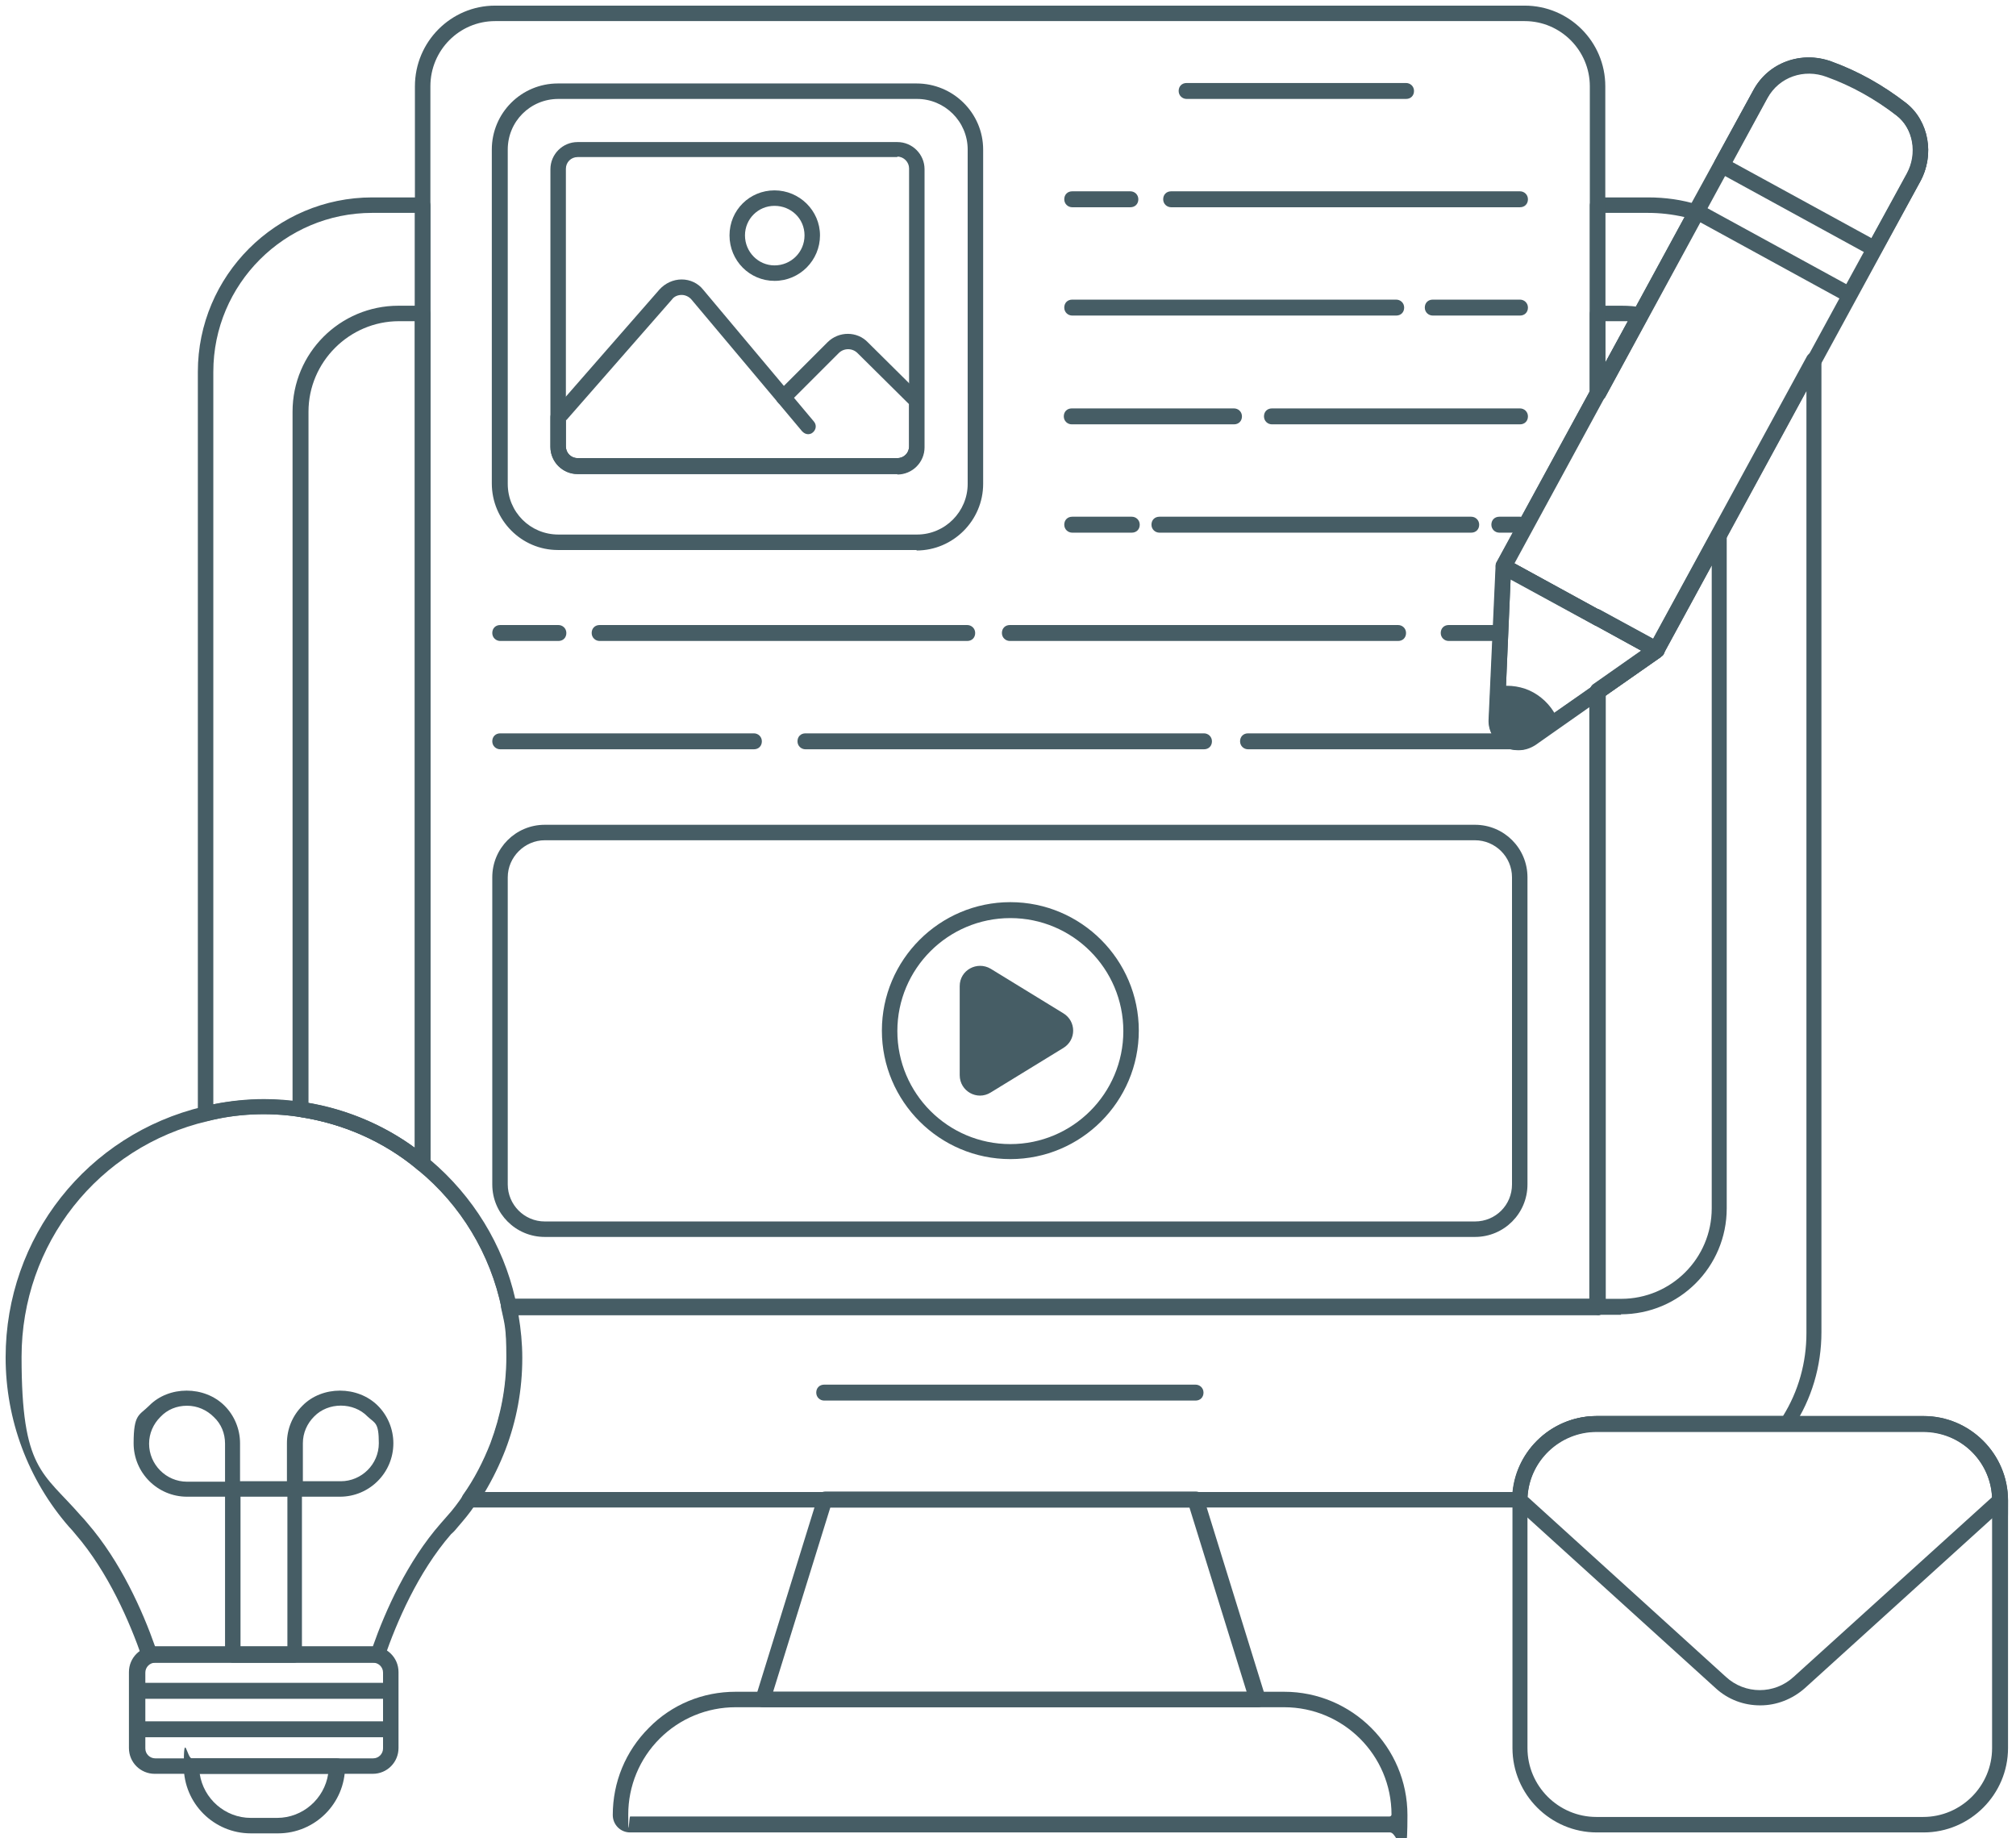 <?xml version="1.0" encoding="UTF-8"?>
<svg id="_Слой_1" data-name="Слой_1" xmlns="http://www.w3.org/2000/svg" version="1.1" viewBox="0 0 430 392">
  <!-- Generator: Adobe Illustrator 29.7.1, SVG Export Plug-In . SVG Version: 2.1.1 Build 8)  -->
  <defs>
    <style>
      .st0 {
        fill: #465d65;
      }
    </style>
  </defs>
  <g>
    <path class="st0" d="M268.2,364.1h-105.5c-.5,0-1-.2-1.3-.7-.3-.4-.4-1-.2-1.5l13.2-42.6c.2-.7.9-1.2,1.6-1.2h79.1c.7,0,1.4.5,1.6,1.2l13.2,42.6c.2.5,0,1-.2,1.5-.3.4-.8.7-1.3.7ZM164.9,360.8h101l-12.2-39.3h-76.6l-12.2,39.3Z"/>
    <path class="st0" d="M90.1,249.8c-.4,0-.8-.1-1.1-.4-7.2-6-15.9-9.8-25.2-11.2-.8-.1-1.4-.8-1.4-1.6V87.8c0-12.5,10.1-22.6,22.6-22.6h5.1c.9,0,1.7.7,1.7,1.7v181.3c0,.6-.4,1.2-1,1.5-.2.1-.5.2-.7.2ZM65.8,235.2c8.2,1.4,16,4.7,22.7,9.6V68.5h-3.4c-10.6,0-19.3,8.7-19.3,19.3v147.4Z"/>
    <path class="st0" d="M340.7,85.5c-.1,0-.3,0-.4,0-.7-.2-1.2-.8-1.2-1.6v-17c0-.9.7-1.7,1.7-1.7h5.1c1.5,0,2.9.1,4.3.4.5.1.9.4,1.2.9.2.5.2,1,0,1.5l-9,16.6c-.3.5-.9.9-1.5.9ZM342.4,68.5v8.8l4.8-8.8c-.5,0-.9,0-1.4,0h-3.4Z"/>
    <path class="st0" d="M345.8,280.4h-5.1c-.9,0-1.7-.7-1.7-1.7v-131.2c0-.5.3-1,.7-1.4l10.4-7.3-10.2-5.6c-.5-.3-.9-.8-.9-1.5s.3-1.2.8-1.5c.5-.3,1.1-.3,1.6,0l11.2,6.1,12.6-23.1c.4-.7,1.1-1,1.9-.8.7.2,1.2.8,1.2,1.6v143.7c0,12.5-10.1,22.6-22.6,22.6ZM342.4,277h3.4c10.6,0,19.3-8.6,19.3-19.3V120.6l-10.3,18.9c0,.1-.2.3-.3.4,0,0-.2.1-.2.2l-11.9,8.3v128.7Z"/>
    <path class="st0" d="M340.7,85.5c-.1,0-.3,0-.4,0-.7-.2-1.2-.8-1.2-1.6v-40.1c0-.9.7-1.7,1.7-1.7h10.7c3.7,0,7.3.5,10.8,1.6.5.1.9.5,1.1,1,.2.5.2,1,0,1.4l-21,38.6c-.3.5-.9.9-1.5.9ZM342.4,45.4v32l16.9-31.1c-2.6-.6-5.2-.9-7.9-.9h-9Z"/>
    <path class="st0" d="M90.1,249.8c-.4,0-.8-.1-1.1-.4-7.2-6-15.9-9.8-25.2-11.2-6.5-1-13.4-.7-19.6.9-.5.1-1,0-1.4-.3-.4-.3-.6-.8-.6-1.3V79.3c0-20.5,16.7-37.2,37.2-37.2h10.7c.9,0,1.7.7,1.7,1.7v204.4c0,.6-.4,1.2-1,1.5-.2.1-.5.2-.7.2ZM56.3,234.4c2.7,0,5.4.2,8.1.6,8.7,1.3,17,4.6,24.1,9.8V45.4h-9.1c-18.7,0-33.9,15.2-33.9,33.9v156.2c3.5-.7,7.1-1.1,10.8-1.1Z"/>
    <path class="st0" d="M324.2,321.5H100.1c-.6,0-1.2-.3-1.5-.9-.3-.5-.2-1.2.1-1.7,2.5-3.5,4.4-7.3,5.9-11.1,2.2-5.9,3.4-12,3.4-18.4s-.4-7.1-1.1-10.4c-.1-.5,0-1,.3-1.4.3-.4.8-.6,1.3-.6h230.5v-129.6c0-.5.3-1,.7-1.4l10.4-7.3-10.2-5.6c-.5-.3-.9-.8-.9-1.5s.3-1.2.8-1.5c.5-.3,1.1-.3,1.6,0l11.2,6.1,32.8-60.2c.4-.7,1.1-1,1.8-.8.7.2,1.2.8,1.3,1.5,0,.8,0,1.6,0,2.4v205c0,7.3-2.1,14.3-6,20.2-.3.5-.8.7-1.4.7h-40.7c-8,0-14.6,6.5-14.7,14.6,0,.9-.7,1.6-1.7,1.6ZM103.2,318.2h219.4c.9-9.1,8.6-16.2,17.9-16.2h39.8c3.3-5.3,5-11.4,5-17.7V83.4l-30.5,56.1c0,.1-.2.3-.3.4,0,0-.2.1-.2.2l-11.9,8.3v130.4c0,.9-.7,1.7-1.7,1.7H110.6c.5,3,.8,6,.8,9.1,0,6.8-1.2,13.3-3.6,19.6-1.2,3.1-2.7,6.2-4.5,9.2Z"/>
    <path class="st0" d="M255,298.7h-79.2c-.9,0-1.7-.7-1.7-1.7s.7-1.7,1.7-1.7h79.2c.9,0,1.7.7,1.7,1.7s-.7,1.7-1.7,1.7Z"/>
    <path class="st0" d="M296.4,390.8h-162c-2.1,0-3.7-1.7-3.7-3.7,0-7,2.7-13.6,7.7-18.6,4.9-5,11.5-7.7,18.5-7.7h117c14.5,0,26.3,11.8,26.3,26.3s-1.7,3.7-3.7,3.7ZM156.9,364.1c-6.1,0-11.9,2.4-16.2,6.7-4.3,4.3-6.7,10.1-6.7,16.2s.2.4.4.4h162c.2,0,.4-.2.4-.4,0-12.7-10.3-22.9-22.9-22.9h-117Z"/>
    <path class="st0" d="M340.7,280.4H108.6c-.8,0-1.5-.6-1.6-1.3-2.4-11.6-8.7-22.1-17.9-29.6-.4-.3-.6-.8-.6-1.3V18.4c0-9.5,7.7-17.2,17.1-17.2h219.6c9.5,0,17.2,7.7,17.2,17.2v65.5c0,.3,0,.5-.2.8l-19.3,35.4,18.6,10.2c.5.3.9.8.9,1.5s-.3,1.2-.8,1.5c-.5.3-1.1.3-1.6,0l-17.8-9.7-1.3,30.2c0,1.1.6,2.1,1.6,2.7,1,.5,2.1.5,3-.2l14.4-10.1c.5-.4,1.2-.4,1.7-.1.5.3.9.9.9,1.5v131.2c0,.9-.7,1.7-1.7,1.7ZM109.9,277h229.2v-126.4l-11.8,8.2c-1.9,1.4-4.4,1.5-6.5.4-2.1-1.1-3.4-3.3-3.3-5.7l1.5-32.9c0-.3.1-.6.3-.9l19.8-36.3V18.4c0-7.6-6.2-13.9-13.9-13.9H105.6c-7.6,0-13.8,6.2-13.8,13.9v229c9.1,7.7,15.5,18.1,18.1,29.6ZM340.7,83.9h0,0Z"/>
    <g>
      <path class="st0" d="M299.9,21.1h-46.8c-.9,0-1.7-.7-1.7-1.7s.7-1.7,1.7-1.7h46.8c.9,0,1.7.7,1.7,1.7s-.7,1.7-1.7,1.7Z"/>
      <path class="st0" d="M324.2,44.2h-74.4c-.9,0-1.7-.7-1.7-1.7s.7-1.7,1.7-1.7h74.4c.9,0,1.7.7,1.7,1.7s-.7,1.7-1.7,1.7Z"/>
      <path class="st0" d="M241.1,44.2h-12.4c-.9,0-1.7-.7-1.7-1.7s.7-1.7,1.7-1.7h12.4c.9,0,1.7.7,1.7,1.7s-.7,1.7-1.7,1.7Z"/>
      <path class="st0" d="M324.2,67.3h-18.6c-.9,0-1.7-.7-1.7-1.7s.7-1.7,1.7-1.7h18.6c.9,0,1.7.7,1.7,1.7s-.7,1.7-1.7,1.7Z"/>
      <path class="st0" d="M297.8,67.3h-69.1c-.9,0-1.7-.7-1.7-1.7s.7-1.7,1.7-1.7h69.1c.9,0,1.7.7,1.7,1.7s-.7,1.7-1.7,1.7Z"/>
      <path class="st0" d="M324.2,90.5h-52.9c-.9,0-1.7-.7-1.7-1.7s.7-1.7,1.7-1.7h52.9c.9,0,1.7.7,1.7,1.7s-.7,1.7-1.7,1.7Z"/>
      <path class="st0" d="M263.2,90.5h-34.6c-.9,0-1.7-.7-1.7-1.7s.7-1.7,1.7-1.7h34.6c.9,0,1.7.7,1.7,1.7s-.7,1.7-1.7,1.7Z"/>
      <path class="st0" d="M324.2,113.6h-4.4c-.9,0-1.7-.7-1.7-1.7s.7-1.7,1.7-1.7h4.4c.9,0,1.7.7,1.7,1.7s-.7,1.7-1.7,1.7Z"/>
      <path class="st0" d="M313.8,113.6h-66.5c-.9,0-1.7-.7-1.7-1.7s.7-1.7,1.7-1.7h66.5c.9,0,1.7.7,1.7,1.7s-.7,1.7-1.7,1.7Z"/>
      <path class="st0" d="M241.4,113.6h-12.7c-.9,0-1.7-.7-1.7-1.7s.7-1.7,1.7-1.7h12.7c.9,0,1.7.7,1.7,1.7s-.7,1.7-1.7,1.7Z"/>
      <path class="st0" d="M319.9,136.7h-10.9c-.9,0-1.7-.7-1.7-1.7s.7-1.7,1.7-1.7h10.9c.9,0,1.7.7,1.7,1.7s-.7,1.7-1.7,1.7Z"/>
      <path class="st0" d="M298.2,136.7h-82.8c-.9,0-1.7-.7-1.7-1.7s.7-1.7,1.7-1.7h82.8c.9,0,1.7.7,1.7,1.7s-.7,1.7-1.7,1.7Z"/>
      <path class="st0" d="M206.3,136.7h-78.4c-.9,0-1.7-.7-1.7-1.7s.7-1.7,1.7-1.7h78.4c.9,0,1.7.7,1.7,1.7s-.7,1.7-1.7,1.7Z"/>
      <path class="st0" d="M119.1,136.7h-12.4c-.9,0-1.7-.7-1.7-1.7s.7-1.7,1.7-1.7h12.4c.9,0,1.7.7,1.7,1.7s-.7,1.7-1.7,1.7Z"/>
      <path class="st0" d="M324.2,159.8h-58c-.9,0-1.7-.7-1.7-1.7s.7-1.7,1.7-1.7h58c.9,0,1.7.7,1.7,1.7s-.7,1.7-1.7,1.7Z"/>
      <path class="st0" d="M256.8,159.8h-85c-.9,0-1.7-.7-1.7-1.7s.7-1.7,1.7-1.7h85c.9,0,1.7.7,1.7,1.7s-.7,1.7-1.7,1.7Z"/>
      <path class="st0" d="M160.8,159.8h-54.1c-.9,0-1.7-.7-1.7-1.7s.7-1.7,1.7-1.7h54.1c.9,0,1.7.7,1.7,1.7s-.7,1.7-1.7,1.7Z"/>
    </g>
    <path class="st0" d="M314.6,263.8H116.2c-6.2,0-11.2-5-11.2-11.2v-65.5c0-6.2,5-11.2,11.2-11.2h198.4c6.2,0,11.2,5,11.2,11.2v65.5c0,6.2-5,11.2-11.2,11.2ZM116.2,179.2c-4.3,0-7.9,3.6-7.9,7.9v65.5c0,4.3,3.5,7.9,7.9,7.9h198.4c4.4,0,7.9-3.5,7.9-7.9v-65.5c0-4.4-3.6-7.9-7.9-7.9H116.2Z"/>
    <g>
      <path class="st0" d="M195.5,117.3h-76.5c-7.8,0-14.1-6.4-14.1-14.2V31.9c0-7.8,6.3-14.1,14.1-14.1h76.5c7.8,0,14.2,6.3,14.2,14.1v71.3c0,7.8-6.4,14.2-14.2,14.2ZM119.1,21.1c-6,0-10.8,4.8-10.8,10.8v71.3c0,6,4.8,10.8,10.8,10.8h76.5c6,0,10.8-4.9,10.8-10.8V31.9c0-6-4.9-10.8-10.8-10.8h-76.5Z"/>
      <path class="st0" d="M191.4,101.1h-68.2c-3.2,0-5.8-2.6-5.8-5.8v-59.2c0-3.2,2.6-5.8,5.8-5.8h68.2c3.2,0,5.8,2.6,5.8,5.8v59.3c0,3.2-2.6,5.8-5.8,5.8ZM191.4,33.5h-68.2c-1.4,0-2.5,1.1-2.5,2.5v59.2c0,1.4,1.1,2.5,2.5,2.5h68.2c1.4,0,2.5-1.1,2.5-2.5v-59.3c0-1.3-1.1-2.5-2.5-2.5Z"/>
      <g>
        <path class="st0" d="M191.4,101.1h-68.2c-3.2,0-5.8-2.6-5.8-5.8v-6.3c0-.4.1-.8.4-1.1l22.9-26.2c1.2-1.3,2.9-2.1,4.7-2.1,1.8,0,3.5.8,4.6,2.2l17.2,20.5,9.3-9.3c2.4-2.4,6.3-2.4,8.6,0l11.5,11.4c.3.3.5.7.5,1.2v9.7c0,3.2-2.6,5.8-5.8,5.8ZM120.7,89.5v5.7c0,1.4,1.1,2.5,2.5,2.5h68.2c1.4,0,2.5-1.1,2.5-2.5v-9l-11-10.9c-1.1-1.1-2.9-1.1-4,0l-10.6,10.6c-.3.3-.8.5-1.2.5-.5,0-.9-.2-1.2-.6l-18.4-21.9c-.5-.6-1.3-1-2.1-1-.8,0-1.6.3-2.1,1l-22.5,25.7Z"/>
        <path class="st0" d="M172.4,92.6c-.5,0-.9-.2-1.3-.6l-5.2-6.2c-.6-.7-.5-1.7.2-2.3.7-.6,1.7-.5,2.3.2l5.2,6.2c.6.7.5,1.7-.2,2.3-.3.3-.7.4-1.1.4Z"/>
        <path class="st0" d="M165.2,59.9c-5.3,0-9.6-4.3-9.6-9.7s4.3-9.6,9.6-9.6,9.7,4.3,9.7,9.6-4.3,9.7-9.7,9.7ZM165.2,43.9c-3.5,0-6.3,2.8-6.3,6.3s2.8,6.4,6.3,6.4,6.4-2.8,6.4-6.4-2.9-6.3-6.4-6.3Z"/>
      </g>
    </g>
    <path class="st0" d="M215.5,247.2c-15.1,0-27.4-12.3-27.4-27.4s12.3-27.4,27.4-27.4,27.4,12.3,27.4,27.4-12.3,27.4-27.4,27.4ZM215.5,195.8c-13.3,0-24.1,10.8-24.1,24.1s10.8,24.1,24.1,24.1,24.1-10.8,24.1-24.1-10.8-24.1-24.1-24.1Z"/>
    <g>
      <path class="st0" d="M59.1,391h-5.6c-7.9,0-14.3-6.4-14.3-14.3s.7-1.7,1.7-1.7h31c.9,0,1.7.7,1.7,1.7,0,7.9-6.4,14.3-14.3,14.3ZM42.6,378.3c.8,5.3,5.4,9.4,10.9,9.4h5.6c5.5,0,10.1-4.1,10.9-9.4h-27.4Z"/>
      <path class="st0" d="M80.7,354.6H31.9c-.7,0-1.3-.4-1.6-1.1-2.6-7.5-7.2-18.2-14.2-26.3-.5-.6-.9-1.1-1.4-1.6-8.7-10-13.5-22.8-13.5-36.1,0-25.6,17.4-47.6,42.2-53.5,6.6-1.6,14-2,20.9-.9,9.9,1.4,19.2,5.5,26.8,11.9,9.8,8,16.5,19.2,19,31.5.7,3.6,1.1,7.3,1.1,11.1,0,6.8-1.2,13.3-3.6,19.6-1.5,4.1-3.6,8.1-6.3,11.8-1.1,1.7-2.4,3.2-3.6,4.6-.4.5-.9,1.1-1.5,1.6-7.1,8.2-11.6,18.8-14.2,26.3-.2.7-.9,1.1-1.6,1.1ZM33.1,351.2h46.4c2.7-7.7,7.4-18.2,14.5-26.3.5-.6,1-1.1,1.4-1.6,1.2-1.3,2.3-2.8,3.4-4.4,2.5-3.5,4.5-7.3,5.9-11.1,2.2-5.9,3.4-12,3.4-18.4s-.4-7.1-1.1-10.4c-2.4-11.6-8.7-22.1-17.9-29.6-7.2-6-15.9-9.8-25.2-11.2-6.5-1-13.4-.7-19.6.9-23.4,5.5-39.7,26.2-39.7,50.3s4.5,24.5,12.6,33.8c.5.5,1,1.1,1.5,1.7,7,8.1,11.7,18.6,14.4,26.3Z"/>
      <path class="st0" d="M79.5,378.3h-46.5c-3,0-5.5-2.4-5.5-5.5v-16.2c0-3,2.4-5.5,5.5-5.5h46.5c3,0,5.5,2.4,5.5,5.5v16.2c0,3-2.4,5.5-5.5,5.5ZM33.1,354.6c-1.2,0-2.1,1-2.1,2.1v16.2c0,1.2,1,2.1,2.1,2.1h46.5c1.2,0,2.1-1,2.1-2.1v-16.2c0-1.2-1-2.1-2.1-2.1h-46.5Z"/>
      <g>
        <path class="st0" d="M83.2,362.3H29.3c-.9,0-1.7-.7-1.7-1.7s.7-1.7,1.7-1.7h53.9c.9,0,1.7.7,1.7,1.7s-.7,1.7-1.7,1.7Z"/>
        <path class="st0" d="M83.2,370.5H29.3c-.9,0-1.7-.7-1.7-1.7s.7-1.7,1.7-1.7h53.9c.9,0,1.7.7,1.7,1.7s-.7,1.7-1.7,1.7Z"/>
      </g>
      <path class="st0" d="M63,354.6h-13.3c-.9,0-1.7-.7-1.7-1.7v-33.7h-8.1c-6.3,0-11.4-5.1-11.4-11.4s1.2-5.9,3.3-8c4.2-4.3,11.8-4.3,16.1,0,2.1,2.1,3.3,5,3.3,8v8.1h10v-8.1c0-3.1,1.2-5.9,3.3-8,4.2-4.3,11.8-4.3,16.1,0,2.1,2.1,3.3,5,3.3,8,0,6.3-5.1,11.4-11.4,11.4h-8.1v33.7c0,.9-.7,1.7-1.7,1.7ZM51.3,351.2h10v-32h-10v32ZM64.6,315.9h8.1c4.4,0,8.1-3.6,8.1-8.1s-.8-4.2-2.4-5.7c-3-3.1-8.4-3.1-11.4,0-1.5,1.5-2.4,3.5-2.4,5.7v8.1ZM39.9,299.8c-2.2,0-4.2.8-5.7,2.4-1.5,1.5-2.4,3.5-2.4,5.7,0,4.4,3.6,8.1,8.1,8.1h8.1v-8.1c0-2.2-.8-4.2-2.4-5.7-1.5-1.5-3.5-2.4-5.7-2.4Z"/>
    </g>
    <g>
      <path class="st0" d="M353.4,140.3c-.3,0-.5,0-.8-.2l-32.7-17.9c-.8-.4-1.1-1.4-.7-2.2l54.8-100.7c3.3-5.9,10.3-8.5,16.6-6.1,5.6,2,11,5,15.9,8.9,4.8,3.9,6.1,11,3.1,16.6l-54.9,100.8c-.2.4-.6.7-1,.8-.2,0-.3,0-.5,0ZM322.9,120.1l29.8,16.3,54.1-99.3s0,0,0,0c2.3-4.2,1.4-9.6-2.2-12.4-4.7-3.6-9.7-6.4-15-8.3-4.8-1.8-10.1,0-12.6,4.5l-54,99.3Z"/>
      <path class="st0" d="M394.5,64.6c-.3,0-.5,0-.8-.2l-32.7-17.9c-.4-.2-.7-.6-.8-1-.1-.4,0-.9.1-1.3l13.7-25c3.2-5.9,10.2-8.4,16.6-6.1,5.8,2.1,11.1,5.1,16,8.9,4.8,3.8,6.1,11,3,16.6l-13.7,25c-.3.5-.9.9-1.5.9ZM364,44.3l29.8,16.3,12.9-23.6c2.3-4.2,1.4-9.6-2.2-12.4-4.5-3.6-9.6-6.4-15-8.4-4.9-1.8-10.2.1-12.6,4.6l-12.9,23.6Z"/>
      <path class="st0" d="M399.9,54.8c-.3,0-.5,0-.8-.2l-32.7-17.9c-.4-.2-.7-.6-.8-1-.1-.4,0-.9.1-1.3l8.3-15.2c3.2-5.9,10.2-8.4,16.6-6.1,5.8,2.1,11.1,5.1,16,8.9,4.8,3.8,6.1,11,3,16.6l-8.4,15.3c-.3.5-.9.9-1.5.9ZM369.4,34.5l29.8,16.3,7.6-13.8c2.3-4.2,1.4-9.6-2.2-12.4-4.5-3.6-9.6-6.4-15-8.4-4.9-1.8-10.2.1-12.6,4.6l-7.6,13.8Z"/>
      <path class="st0" d="M319.5,146.5l-.3,7.1c-.1,3.8,4.1,6.1,7.2,3.9l5.8-4.1c-.9-2.3-2.8-4.4-5.1-5.7s-5.1-1.7-7.6-1.3Z"/>
      <path class="st0" d="M323.8,160c-1,0-2-.2-2.9-.7-2.1-1.1-3.4-3.3-3.3-5.7l1.5-32.9c0-.6.3-1.1.8-1.4.5-.3,1.1-.3,1.6,0l32.7,17.9c.5.3.8.8.9,1.4,0,.6-.2,1.1-.7,1.4l-26.9,18.9c-1.1.7-2.3,1.1-3.6,1.1ZM322.2,123.5l-1.3,30.2c0,1.1.6,2.1,1.6,2.7,1,.5,2.1.5,3-.2l24.8-17.3-28-15.4Z"/>
    </g>
    <g>
      <path class="st0" d="M410.3,390.8h-69.7c-9.9,0-18-8.1-18-18v-52.9c0-9.9,8.1-17.9,18-17.9h69.7c9.9,0,18,8.1,18,18v52.8c0,9.9-8.1,18-18,18ZM340.5,305.3c-8,0-14.6,6.5-14.7,14.6v52.9c0,8.1,6.6,14.7,14.7,14.7h69.7c8.1,0,14.7-6.6,14.7-14.7v-52.8c0-8.1-6.6-14.7-14.7-14.7h-69.7Z"/>
      <path class="st0" d="M375.4,363.7c-3.4,0-6.8-1.2-9.5-3.7l-42.8-38.8c-.3-.3-.5-.8-.5-1.2,0-9.9,8.1-18,18-18h69.7c9.9,0,18,8.1,18,18s-.2.9-.5,1.2l-42.8,38.8c-2.7,2.4-6.1,3.7-9.5,3.7ZM325.9,319.3l42.2,38.3c4.1,3.8,10.4,3.8,14.5,0l42.3-38.3c-.4-7.8-6.8-13.9-14.7-13.9h-69.7c-7.8,0-14.3,6.2-14.7,13.9ZM426.6,320h0,0Z"/>
    </g>
  </g>
  <path class="st0" d="M226.8,223.5l-15.5,9.5c-2.9,1.8-6.6-.3-6.6-3.7v-19c0-3.4,3.7-5.4,6.6-3.7l15.5,9.5c2.8,1.7,2.8,5.7,0,7.4Z"/>
</svg>